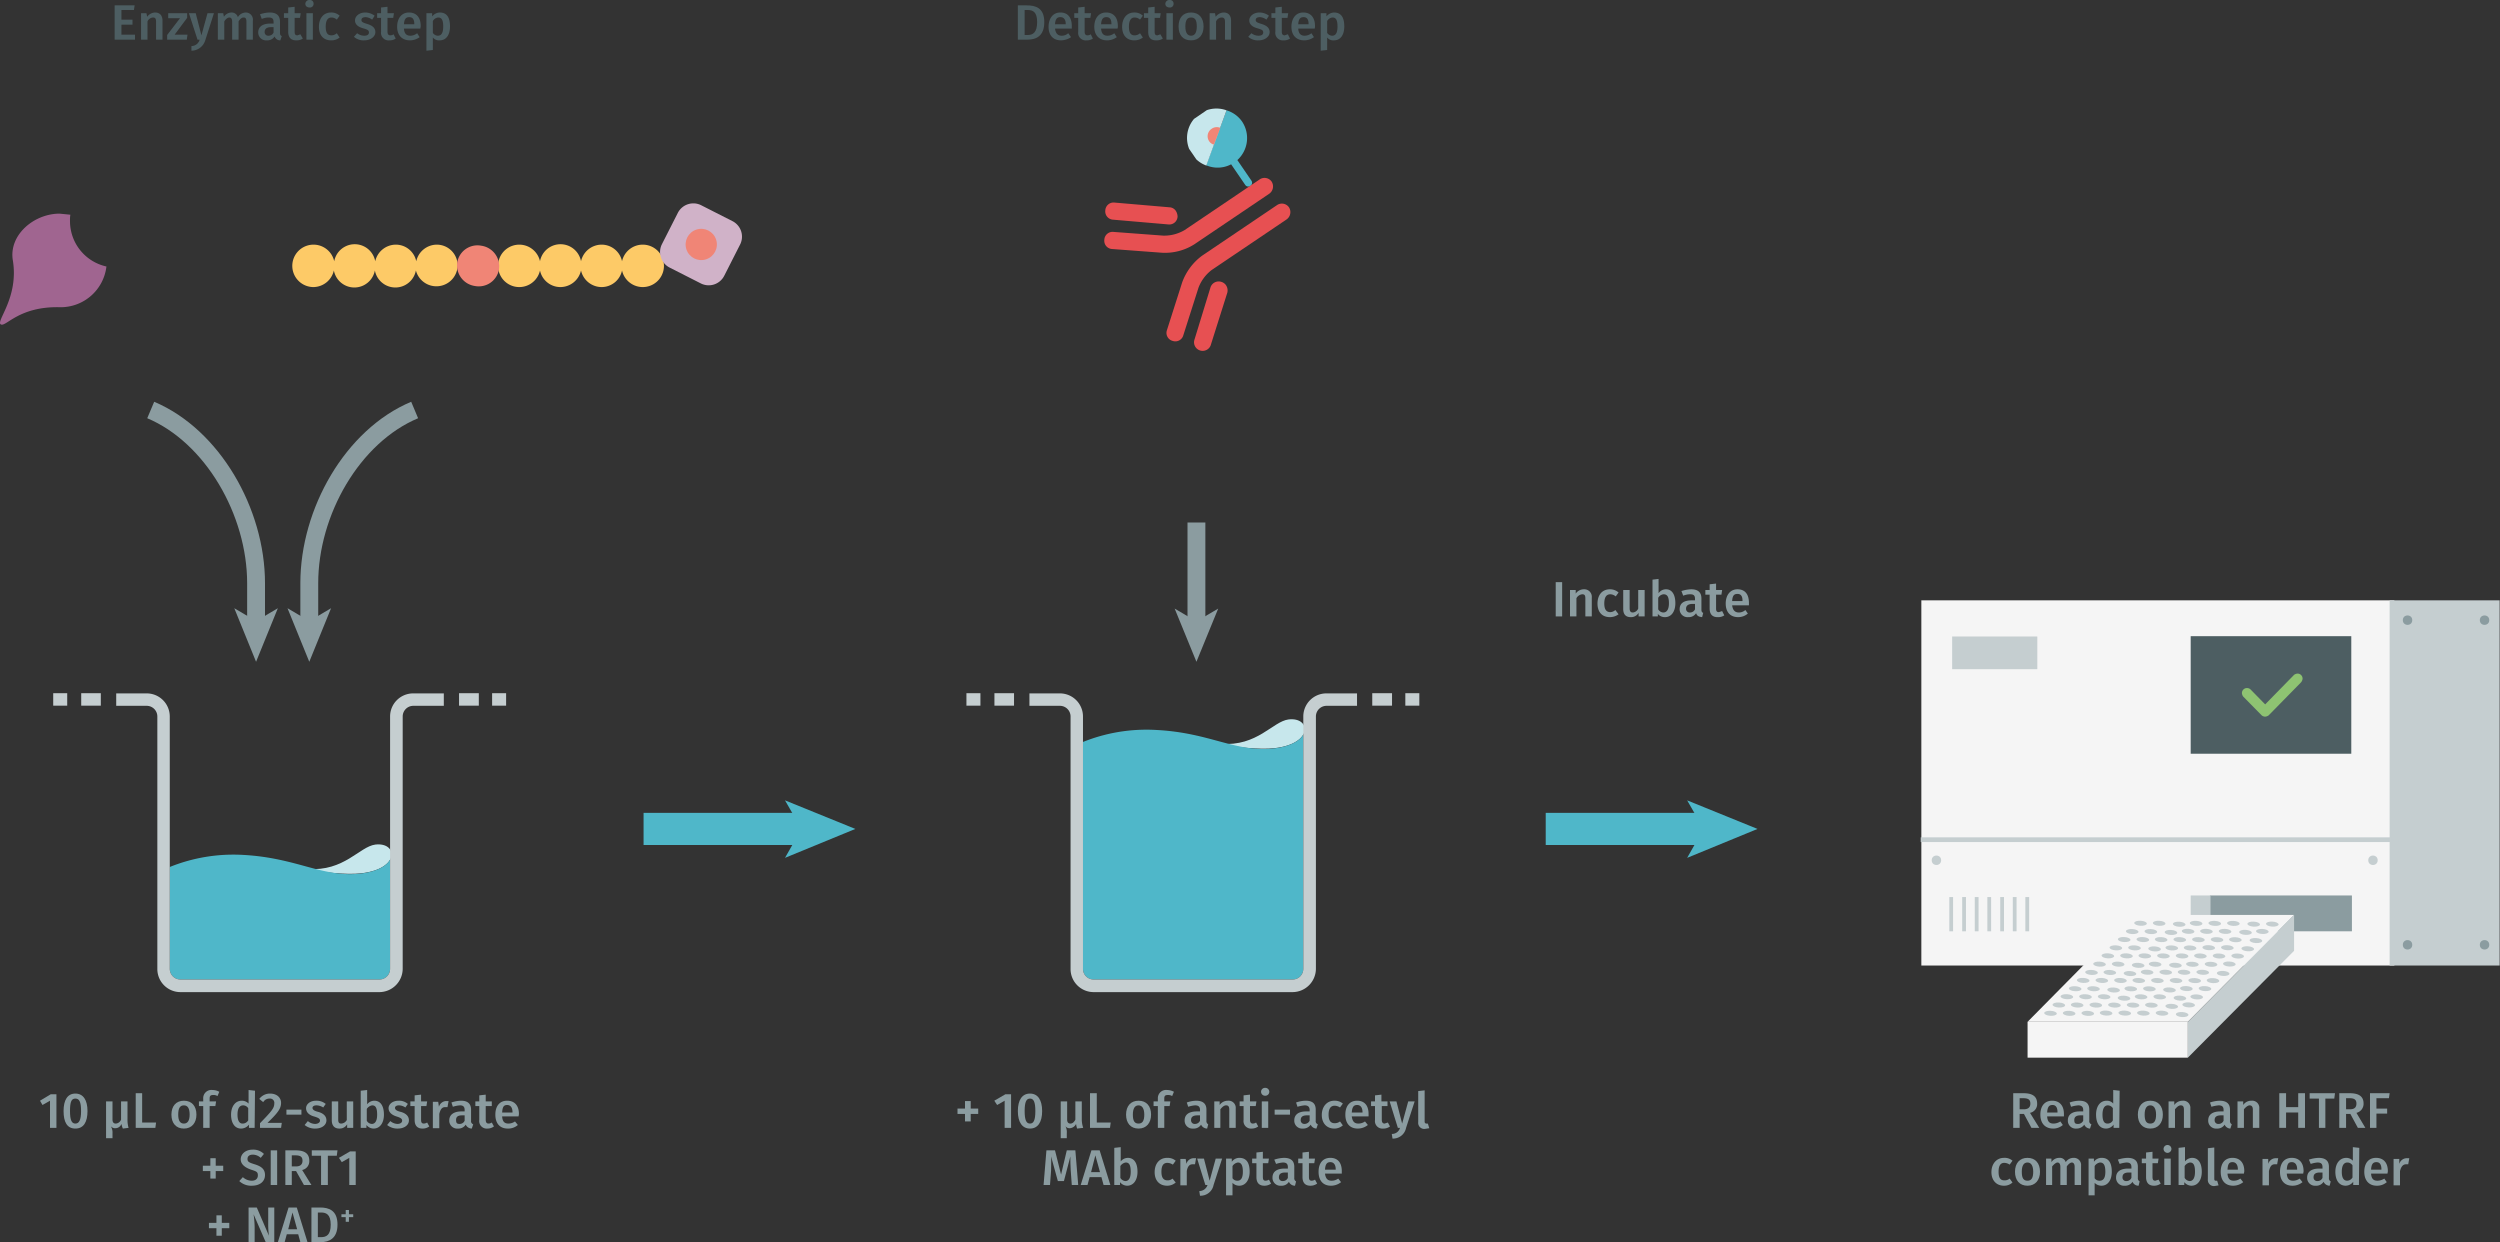 <svg xmlns="http://www.w3.org/2000/svg" xmlns:xlink="http://www.w3.org/1999/xlink" viewBox="0 0 700 347.8"><rect x="0" y="0" width="700" height="347.8" fill="#333333" stroke="none"/><defs><symbol id="fluorophore-donor-cryptate2" data-name="fluorophore-donor-cryptate2" viewBox="0 0 17.3 25.5"><path d="M1.9,3.3,7.7,7.4l2,1.4,6.2,4.4a8.5,8.5,0,0,1-6.2,3.9v7.3a1.1,1.1,0,0,1-2.2,0V17.1A8.7,8.7,0,0,1,0,8.6,8.5,8.5,0,0,1,1.9,3.3Z" fill="#4fb7c9"/><path d="M1.9,3.3a8.6,8.6,0,0,1,14,10Z" fill="#c7e7ec"/><path d="M6.3,6.5A2.6,2.6,0,0,1,8.6,5.3a2.6,2.6,0,0,1,2.6,2.6,2.3,2.3,0,0,1-.6,1.6" fill="#f08576"/></symbol><symbol id="antibody-red" data-name="antibody-red" viewBox="0 0 51.1 50.3"><path d="M21.1,50.3a2.5,2.5,0,0,1-2.5-2.5V21.5a11.7,11.7,0,0,0-2.1-6L7.5,4.1A2.4,2.4,0,0,1,7.9.6a2.4,2.4,0,0,1,3.5.4l9,11.4a15.9,15.9,0,0,1,3.2,9.1V47.7A2.6,2.6,0,0,1,21.1,50.3Z" fill="#e75052"/><path d="M12.6,22.5a2.3,2.3,0,0,1-1.9-.9L.6,9.1A2.4,2.4,0,0,1,1,5.6,2.4,2.4,0,0,1,4.5,6L14.6,18.5a2.4,2.4,0,0,1-.4,3.5A3.3,3.3,0,0,1,12.6,22.5Z" fill="#e75052"/><path d="M30.1,50.3a2.5,2.5,0,0,1-2.5-2.5V21.5a16.7,16.7,0,0,1,3.2-9.1L39.8,1A2.4,2.4,0,0,1,43.3.6a2.4,2.4,0,0,1,.4,3.5l-9,11.4a11.7,11.7,0,0,0-2.1,6V47.7A2.6,2.6,0,0,1,30.1,50.3Z" fill="#e75052"/><path d="M38.6,22.5a2.5,2.5,0,0,1-1.6-.6,2.5,2.5,0,0,1-.4-3.5L46.7,5.9A2.5,2.5,0,0,1,50.6,9l-10,12.6A2.7,2.7,0,0,1,38.6,22.5Z" fill="#e75052"/></symbol><symbol id="well-b-4--4" data-name="well-b-4--4" viewBox="0 0 258.8 170.8"><path d="M184,15c-9,1.2-17.8,15.5-38.6,13.9,7.7,1.9,22,3.5,30.7,2.5C198.5,28.8,196.8,13.4,184,15Z" fill="#c7e7ec"/><path d="M66.6,157.5a6.1,6.1,0,0,0,6.1,6.1H186.4a6.1,6.1,0,0,0,6.1-6.1V23.6c-1.9,3.4-7,6.7-16.4,7.9-22.3,2.6-36.4-8.9-67.6-10.5a97.1,97.1,0,0,0-42,6.9V157.5Z" fill="#4fb7c9"/><path d="M186.4,170.8H72.7a13.2,13.2,0,0,1-13.2-13.2V13.3a6.1,6.1,0,0,0-6.1-6.1H36V.1H53.4A13.2,13.2,0,0,1,66.6,13.3V157.5a6.1,6.1,0,0,0,6.1,6.1H186.4a6.1,6.1,0,0,0,6.1-6.1V13.3A13.2,13.2,0,0,1,205.7.1h17.5V7.2H205.8a6.1,6.1,0,0,0-6.1,6.1V157.5A13.4,13.4,0,0,1,186.4,170.8Z" fill="#c5ced0"/><rect x="231.9" width="11.3" height="7.1" fill="#c5ced0"/><rect x="250.8" width="8" height="7.1" fill="#c5ced0"/><rect x="16" width="11.2" height="7.1" fill="#c5ced0"/><rect width="8" height="7.1" fill="#c5ced0"/></symbol><symbol id="HTRF-reader-white-background" data-name="HTRF-reader-white-background" viewBox="0 0 184.2 145.5"><rect x="0.2" width="150.5" height="116.2" fill="#f5f5f5"/><rect x="92" y="93.9" width="45.2" height="11.4" fill="#8b9ca0"/><rect x="85.9" y="93.9" width="6.3" height="11.4" fill="#c5ced0"/><rect x="149.2" width="35" height="116.2" fill="#c5ced0"/><rect y="75.4" width="150" height="1.5" fill="#c5ced0"/><rect x="85.9" y="11.4" width="51.1" height="37.4" fill="#4d5e62"/><rect x="10" y="11.5" width="27.1" height="10.4" fill="#c5ced0"/><rect x="9.1" y="94.4" width="1.2" height="10.9" fill="#c5ced0"/><rect x="13.2" y="94.4" width="1.2" height="10.9" fill="#c5ced0"/><rect x="17.2" y="94.4" width="1.2" height="10.9" fill="#c5ced0"/><rect x="21.2" y="94.4" width="1.2" height="10.9" fill="#c5ced0"/><rect x="25.3" y="94.4" width="1.2" height="10.9" fill="#c5ced0"/><rect x="29.3" y="94.4" width="1.2" height="10.9" fill="#c5ced0"/><rect x="33.3" y="94.4" width="1.2" height="10.9" fill="#c5ced0"/><circle cx="154.9" cy="6.3" r="1.5" fill="#8b9ca0"/><circle cx="179.4" cy="6.3" r="1.5" fill="#8b9ca0"/><circle cx="154.9" cy="109.6" r="1.5" fill="#8b9ca0"/><circle cx="143.9" cy="82.7" r="1.5" fill="#c5ced0"/><circle cx="5" cy="82.7" r="1.5" fill="#c5ced0"/><circle cx="179.4" cy="109.6" r="1.5" fill="#8b9ca0"/><polygon points="85 134.1 118.8 100.1 67.6 100.1 34 134.1 85 134.1" fill="#f5f5f5"/><rect x="34" y="134.1" width="51" height="11.4" fill="#f5f5f5"/><polygon points="85 145.5 118.8 111.5 118.8 100.1 85 134.1 85 145.5" fill="#c5ced0"/><ellipse cx="41.3" cy="131.3" rx="0.8" ry="2" transform="translate(-92.1 165.3) rotate(-86.8)" fill="#c5ced0"/><ellipse cx="47.2" cy="131.3" rx="0.8" ry="2" transform="translate(-86.5 171.2) rotate(-86.8)" fill="#c5ced0"/><ellipse cx="53.1" cy="131.3" rx="0.8" ry="2" transform="translate(-80.9 177.1) rotate(-86.8)" fill="#c5ced0"/><ellipse cx="59" cy="131.3" rx="0.8" ry="2" transform="translate(-75.4 182.9) rotate(-86.8)" fill="#c5ced0"/><ellipse cx="64.9" cy="131.3" rx="0.8" ry="2" transform="translate(-69.8 188.8) rotate(-86.8)" fill="#c5ced0"/><ellipse cx="70.8" cy="131.3" rx="0.8" ry="2" transform="translate(-64.2 194.7) rotate(-86.8)" fill="#c5ced0"/><ellipse cx="76.7" cy="131.3" rx="0.8" ry="2" transform="translate(-58.6 200.6) rotate(-86.8)" fill="#c5ced0"/><ellipse cx="82.6" cy="131.3" rx="0.8" ry="2" transform="matrix(0.06, -1, 1, 0.06, -53.07, 206.51)" fill="#c5ced0"/><ellipse cx="43.9" cy="128.7" rx="0.8" ry="2" transform="translate(-87 165.4) rotate(-86.8)" fill="#c5ced0"/><ellipse cx="49.8" cy="128.7" rx="0.8" ry="2" transform="translate(-81.5 171.3) rotate(-86.8)" fill="#c5ced0"/><ellipse cx="55.7" cy="128.7" rx="0.8" ry="2" transform="translate(-75.9 177.2) rotate(-86.8)" fill="#c5ced0"/><ellipse cx="61.6" cy="128.7" rx="0.8" ry="2" transform="translate(-70.3 183.1) rotate(-86.8)" fill="#c5ced0"/><ellipse cx="67.5" cy="128.7" rx="0.8" ry="2" transform="translate(-64.7 189) rotate(-86.8)" fill="#c5ced0"/><ellipse cx="73.4" cy="128.7" rx="0.8" ry="2" transform="translate(-59.2 194.9) rotate(-86.8)" fill="#c5ced0"/><ellipse cx="79.3" cy="128.7" rx="0.8" ry="2" transform="matrix(0.06, -1, 1, 0.06, -53.59, 200.76)" fill="#c5ced0"/><ellipse cx="85.2" cy="128.7" rx="0.8" ry="2" transform="translate(-48 206.6) rotate(-86.8)" fill="#c5ced0"/><ellipse cx="46.5" cy="126.1" rx="0.8" ry="2" transform="translate(-82 165.5) rotate(-86.8)" fill="#c5ced0"/><ellipse cx="52.4" cy="126.1" rx="0.8" ry="2" transform="translate(-76.4 171.4) rotate(-86.8)" fill="#c5ced0"/><ellipse cx="58.3" cy="126.1" rx="0.8" ry="2" transform="translate(-70.8 177.3) rotate(-86.8)" fill="#c5ced0"/><ellipse cx="64.2" cy="126.1" rx="0.8" ry="2" transform="matrix(0.06, -1, 1, 0.06, -65.26, 183.22)" fill="#c5ced0"/><ellipse cx="70.1" cy="126.1" rx="0.8" ry="2" transform="translate(-59.7 189.1) rotate(-86.8)" fill="#c5ced0"/><ellipse cx="76" cy="126.1" rx="0.8" ry="2" transform="translate(-54.1 195) rotate(-86.8)" fill="#c5ced0"/><ellipse cx="81.9" cy="126.1" rx="0.8" ry="2" transform="matrix(0.06, -1, 1, 0.06, -48.54, 200.9)" fill="#c5ced0"/><ellipse cx="87.8" cy="126.1" rx="0.8" ry="2" transform="translate(-43 206.8) rotate(-86.8)" fill="#c5ced0"/><ellipse cx="49.1" cy="123.5" rx="0.8" ry="2" transform="translate(-76.9 165.7) rotate(-86.8)" fill="#c5ced0"/><ellipse cx="55" cy="123.5" rx="0.8" ry="2" transform="translate(-71.4 171.6) rotate(-86.8)" fill="#c5ced0"/><ellipse cx="60.9" cy="123.5" rx="0.8" ry="2" transform="matrix(0.06, -1, 1, 0.06, -65.78, 177.47)" fill="#c5ced0"/><ellipse cx="66.8" cy="123.5" rx="0.8" ry="2" transform="translate(-60.2 183.4) rotate(-86.8)" fill="#c5ced0"/><ellipse cx="72.7" cy="123.5" rx="0.8" ry="2" transform="translate(-54.6 189.3) rotate(-86.8)" fill="#c5ced0"/><ellipse cx="78.6" cy="123.5" rx="0.8" ry="2" transform="matrix(0.06, -1, 1, 0.06, -49.06, 195.15)" fill="#c5ced0"/><ellipse cx="84.5" cy="123.5" rx="0.8" ry="2" transform="translate(-43.5 201) rotate(-86.8)" fill="#c5ced0"/><ellipse cx="90.4" cy="123.5" rx="0.8" ry="2" transform="translate(-37.9 206.9) rotate(-86.8)" fill="#c5ced0"/><ellipse cx="51.7" cy="120.9" rx="0.8" ry="2" transform="translate(-71.9 165.8) rotate(-86.8)" fill="#c5ced0"/><ellipse cx="57.6" cy="120.9" rx="0.8" ry="2" transform="translate(-66.3 171.7) rotate(-86.8)" fill="#c5ced0"/><ellipse cx="63.5" cy="120.9" rx="0.8" ry="2" transform="translate(-60.7 177.6) rotate(-86.8)" fill="#c5ced0"/><ellipse cx="69.4" cy="120.9" rx="0.8" ry="2" transform="translate(-55.2 183.5) rotate(-86.8)" fill="#c5ced0"/><ellipse cx="75.3" cy="120.9" rx="0.8" ry="2" transform="translate(-49.6 189.4) rotate(-86.8)" fill="#c5ced0"/><ellipse cx="81.2" cy="120.9" rx="0.8" ry="2" transform="translate(-44 195.3) rotate(-86.8)" fill="#c5ced0"/><ellipse cx="87.1" cy="120.9" rx="0.8" ry="2" transform="translate(-38.4 201.2) rotate(-86.8)" fill="#c5ced0"/><ellipse cx="93" cy="120.9" rx="0.8" ry="2" transform="translate(-32.9 207.1) rotate(-86.8)" fill="#c5ced0"/><ellipse cx="54.3" cy="118.3" rx="0.8" ry="2" transform="translate(-66.8 166) rotate(-86.8)" fill="#c5ced0"/><ellipse cx="60.2" cy="118.3" rx="0.8" ry="2" transform="translate(-61.3 171.9) rotate(-86.8)" fill="#c5ced0"/><ellipse cx="66.1" cy="118.3" rx="0.8" ry="2" transform="matrix(0.06, -1, 1, 0.06, -55.68, 177.75)" fill="#c5ced0"/><ellipse cx="72" cy="118.3" rx="0.8" ry="2" transform="translate(-50.1 183.6) rotate(-86.8)" fill="#c5ced0"/><ellipse cx="77.9" cy="118.3" rx="0.8" ry="2" transform="translate(-44.5 189.5) rotate(-86.8)" fill="#c5ced0"/><ellipse cx="83.8" cy="118.3" rx="0.8" ry="2" transform="translate(-39 195.4) rotate(-86.8)" fill="#c5ced0"/><ellipse cx="89.7" cy="118.3" rx="0.8" ry="2" transform="translate(-33.4 201.3) rotate(-86.8)" fill="#c5ced0"/><ellipse cx="95.6" cy="118.3" rx="0.8" ry="2" transform="matrix(0.06, -1, 1, 0.06, -27.81, 207.21)" fill="#c5ced0"/><ellipse cx="56.9" cy="115.7" rx="0.8" ry="2" transform="translate(-61.8 166.1) rotate(-86.8)" fill="#c5ced0"/><ellipse cx="62.8" cy="115.7" rx="0.8" ry="2" transform="translate(-56.2 172) rotate(-86.8)" fill="#c5ced0"/><ellipse cx="68.7" cy="115.7" rx="0.8" ry="2" transform="matrix(0.06, -1, 1, 0.06, -50.63, 177.89)" fill="#c5ced0"/><ellipse cx="74.6" cy="115.7" rx="0.8" ry="2" transform="translate(-45.1 183.8) rotate(-86.8)" fill="#c5ced0"/><ellipse cx="80.5" cy="115.7" rx="0.8" ry="2" transform="matrix(0.06, -1, 1, 0.06, -39.48, 189.67)" fill="#c5ced0"/><ellipse cx="86.4" cy="115.7" rx="0.8" ry="2" transform="translate(-33.9 195.6) rotate(-86.8)" fill="#c5ced0"/><ellipse cx="92.3" cy="115.7" rx="0.8" ry="2" transform="translate(-28.3 201.5) rotate(-86.8)" fill="#c5ced0"/><ellipse cx="98.2" cy="115.7" rx="0.8" ry="2" transform="translate(-22.8 207.3) rotate(-86.8)" fill="#c5ced0"/><ellipse cx="59.5" cy="113.1" rx="0.8" ry="2" transform="translate(-56.7 166.2) rotate(-86.8)" fill="#c5ced0"/><ellipse cx="65.4" cy="113.1" rx="0.8" ry="2" transform="translate(-51.1 172.1) rotate(-86.8)" fill="#c5ced0"/><ellipse cx="71.3" cy="113.1" rx="0.8" ry="2" transform="translate(-45.6 178) rotate(-86.8)" fill="#c5ced0"/><ellipse cx="77.2" cy="113.1" rx="0.8" ry="2" transform="translate(-40 183.9) rotate(-86.8)" fill="#c5ced0"/><ellipse cx="83.1" cy="113.1" rx="0.8" ry="2" transform="translate(-34.4 189.8) rotate(-86.8)" fill="#c5ced0"/><ellipse cx="89" cy="113.1" rx="0.8" ry="2" transform="translate(-28.9 195.7) rotate(-86.8)" fill="#c5ced0"/><ellipse cx="94.9" cy="113.1" rx="0.8" ry="2" transform="translate(-23.3 201.6) rotate(-86.8)" fill="#c5ced0"/><ellipse cx="100.8" cy="113.1" rx="0.8" ry="2" transform="translate(-17.7 207.5) rotate(-86.8)" fill="#c5ced0"/><ellipse cx="62.1" cy="110.5" rx="0.8" ry="2" transform="translate(-51.7 166.4) rotate(-86.8)" fill="#c5ced0"/><ellipse cx="68" cy="110.5" rx="0.8" ry="2" transform="translate(-46.1 172.3) rotate(-86.8)" fill="#c5ced0"/><ellipse cx="73.9" cy="110.5" rx="0.8" ry="2" transform="matrix(0.06, -1, 1, 0.06, -40.52, 178.17)" fill="#c5ced0"/><ellipse cx="79.8" cy="110.5" rx="0.8" ry="2" transform="translate(-34.9 184.1) rotate(-86.8)" fill="#c5ced0"/><ellipse cx="85.7" cy="110.5" rx="0.8" ry="2" transform="translate(-29.4 190) rotate(-86.8)" fill="#c5ced0"/><ellipse cx="91.6" cy="110.5" rx="0.8" ry="2" transform="translate(-23.8 195.8) rotate(-86.8)" fill="#c5ced0"/><ellipse cx="97.5" cy="110.5" rx="0.8" ry="2" transform="translate(-18.2 201.7) rotate(-86.8)" fill="#c5ced0"/><ellipse cx="103.4" cy="110.5" rx="0.8" ry="2" transform="matrix(0.06, -1, 1, 0.06, -12.65, 207.63)" fill="#c5ced0"/><ellipse cx="64.7" cy="107.9" rx="0.8" ry="2" transform="translate(-46.6 166.5) rotate(-86.8)" fill="#c5ced0"/><ellipse cx="70.6" cy="107.9" rx="0.8" ry="2" transform="translate(-41 172.4) rotate(-86.8)" fill="#c5ced0"/><ellipse cx="76.5" cy="107.9" rx="0.8" ry="2" transform="translate(-35.5 178.3) rotate(-86.8)" fill="#c5ced0"/><ellipse cx="82.4" cy="107.9" rx="0.8" ry="2" transform="translate(-29.9 184.2) rotate(-86.8)" fill="#c5ced0"/><ellipse cx="88.3" cy="107.9" rx="0.8" ry="2" transform="translate(-24.3 190.1) rotate(-86.8)" fill="#c5ced0"/><ellipse cx="94.2" cy="107.9" rx="0.8" ry="2" transform="translate(-18.7 196) rotate(-86.8)" fill="#c5ced0"/><ellipse cx="100.1" cy="107.9" rx="0.8" ry="2" transform="translate(-13.2 201.9) rotate(-86.8)" fill="#c5ced0"/><ellipse cx="106" cy="107.9" rx="0.8" ry="2" transform="matrix(0.06, -1, 1, 0.06, -7.6, 207.77)" fill="#c5ced0"/><ellipse cx="67.3" cy="105.3" rx="0.8" ry="2" transform="translate(-41.6 166.7) rotate(-86.8)" fill="#c5ced0"/><ellipse cx="73.2" cy="105.3" rx="0.8" ry="2" transform="translate(-36 172.6) rotate(-86.8)" fill="#c5ced0"/><ellipse cx="79.1" cy="105.3" rx="0.8" ry="2" transform="matrix(0.06, -1, 1, 0.06, -30.42, 178.45)" fill="#c5ced0"/><ellipse cx="85" cy="105.3" rx="0.8" ry="2" transform="translate(-24.8 184.3) rotate(-86.8)" fill="#c5ced0"/><ellipse cx="90.9" cy="105.3" rx="0.8" ry="2" transform="translate(-19.3 190.2) rotate(-86.8)" fill="#c5ced0"/><ellipse cx="96.8" cy="105.3" rx="0.8" ry="2" transform="translate(-13.7 196.1) rotate(-86.8)" fill="#c5ced0"/><ellipse cx="102.7" cy="105.3" rx="0.8" ry="2" transform="matrix(0.06, -1, 1, 0.06, -8.12, 202.02)" fill="#c5ced0"/><ellipse cx="108.6" cy="105.3" rx="0.8" ry="2" transform="translate(-2.5 207.9) rotate(-86.8)" fill="#c5ced0"/><ellipse cx="69.9" cy="102.7" rx="0.8" ry="2" transform="translate(-36.5 166.8) rotate(-86.8)" fill="#c5ced0"/><ellipse cx="75.8" cy="102.7" rx="0.8" ry="2" transform="translate(-30.9 172.7) rotate(-86.8)" fill="#c5ced0"/><ellipse cx="81.7" cy="102.7" rx="0.8" ry="2" transform="matrix(0.06, -1, 1, 0.06, -25.36, 178.59)" fill="#c5ced0"/><ellipse cx="87.6" cy="102.7" rx="0.8" ry="2" transform="translate(-19.8 184.5) rotate(-86.8)" fill="#c5ced0"/><ellipse cx="93.5" cy="102.7" rx="0.8" ry="2" transform="translate(-14.2 190.4) rotate(-86.8)" fill="#c5ced0"/><ellipse cx="99.4" cy="102.7" rx="0.8" ry="2" transform="translate(-8.6 196.3) rotate(-86.8)" fill="#c5ced0"/><ellipse cx="105.3" cy="102.7" rx="0.8" ry="2" transform="matrix(0.06, -1, 1, 0.06, -3.07, 202.16)" fill="#c5ced0"/><ellipse cx="111.2" cy="102.7" rx="0.8" ry="2" transform="matrix(0.06, -1, 1, 0.06, 2.5, 208.05)" fill="#c5ced0"/><path d="M119.9,23.3a2.1,2.1,0,0,0-1.1.4l-9.2,9.4-4.7-4.8a1.7,1.7,0,0,0-1.1-.4,1.6,1.6,0,0,0-1.6,1.6,2.1,2.1,0,0,0,.4,1.1l5.9,6a1.7,1.7,0,0,0,1.1.4,2.1,2.1,0,0,0,1.1-.4L121,26.1a2.2,2.2,0,0,0,.5-1.1A1.6,1.6,0,0,0,119.9,23.3Z" fill="#8ec372"/></symbol><symbol id="well-b-2--4" data-name="well-b-2--4" viewBox="0 0 258.8 170.8"><path d="M184,86.5c-9,1.2-17.8,15.5-38.6,13.9,7.7,1.9,22,3.5,30.7,2.5C198.5,100.3,196.8,84.9,184,86.5Z" fill="#c7e7ec"/><path d="M66.6,157.5a6.1,6.1,0,0,0,6.1,6.1H186.4a6.1,6.1,0,0,0,6.1-6.1V95.1c-1.9,3.4-7,6.7-16.4,7.9-22.2,2.6-36.4-8.9-67.5-10.6a97.1,97.1,0,0,0-42,6.9Z" fill="#4fb7c9"/><path d="M186.4,170.8H72.7a13.2,13.2,0,0,1-13.2-13.2V13.3a6.1,6.1,0,0,0-6.1-6.1H36V.1H53.4A13.2,13.2,0,0,1,66.6,13.3V157.5a6.1,6.1,0,0,0,6.1,6.1H186.4a6.1,6.1,0,0,0,6.1-6.1V13.3A13.2,13.2,0,0,1,205.7.1h17.5V7.2H205.8a6.1,6.1,0,0,0-6.1,6.1V157.5A13.4,13.4,0,0,1,186.4,170.8Z" fill="#c5ced0"/><rect x="231.9" width="11.3" height="7.1" fill="#c5ced0"/><rect x="250.8" width="8" height="7.1" fill="#c5ced0"/><rect x="16" width="11.2" height="7.1" fill="#c5ced0"/><rect width="8" height="7.1" fill="#c5ced0"/></symbol><symbol id="enzyme-purple" data-name="enzyme-purple" viewBox="0 0 29.8 31"><path d="M19.6,2A9.1,9.1,0,0,1,19.7.3l-3-.3C9.5,0,2.4,6,3.6,13.1,5.3,23.5-1.2,30.1.2,31s5-5.1,16.6-4.8a12.9,12.9,0,0,0,13-11.4A13,13,0,0,1,19.6,2Z" fill="#a06590"/></symbol><symbol id="peptide-yellow-red" data-name="peptide-yellow-red" viewBox="0 0 105.1 12"><path d="M99.1,0a6,6,0,0,0-5.8,4.7A5.9,5.9,0,0,0,87.5,0a6,6,0,0,0-5.8,4.7,5.9,5.9,0,0,0-11.6,0,6,6,0,1,0,0,2.6A5.9,5.9,0,0,0,75.9,12a6,6,0,0,0,5.8-4.7A6,6,0,0,0,87.5,12a5.9,5.9,0,0,0,5.8-4.7A6,6,0,1,0,99.1,0Z" fill="#fdca67"/><path d="M40.9,0a6,6,0,0,0-5.8,4.7A5.9,5.9,0,0,0,29.3,0a6,6,0,0,0-5.8,4.7,5.9,5.9,0,0,0-11.6,0A6,6,0,1,0,6,12a6,6,0,0,0,5.8-4.7,5.9,5.9,0,0,0,11.6,0A5.9,5.9,0,0,0,35,7.3,6,6,0,0,0,46.8,6,5.9,5.9,0,0,0,40.9,0Z" fill="#fdca67"/><path d="M46.7,5a5.9,5.9,0,0,0,5,6.7A5.8,5.8,0,0,0,58.5,7a5.9,5.9,0,0,0-5-6.7A5.8,5.8,0,0,0,46.7,5Z" fill="#f08576"/></symbol><symbol id="fluorophore-acceptor-d2" data-name="fluorophore-acceptor-d2" viewBox="0 0 23.8 23.8"><path d="M22.3,15.3l-7,7a4.9,4.9,0,0,1-6.9,0l-7-7a4.9,4.9,0,0,1,0-6.9l7-7a4.9,4.9,0,0,1,6.9,0l7,7A4.9,4.9,0,0,1,22.3,15.3Z" fill="#d0b2c8"/><circle cx="11.9" cy="11.9" r="4.4" fill="#f08576"/></symbol></defs><title>epigenetics-how-it-works-assay-protocol-sirt1-64SI1PEB-64SI1PEC</title><g style="isolation:isolate"><path d="M292.4,6.9c0,4-2.4,4.9-4.7,4.9H285V2.2h2.4C290,2.2,292.4,2.9,292.4,6.9Zm-5.5,3.6h.9c1.4,0,2.6-.7,2.6-3.6s-1.2-3.4-2.7-3.4h-.8Z" transform="translate(0 -0.7)" fill="#4d5e62"/><path d="M300.1,8.7h-4.7c.2,1.5.9,2,1.9,2a2.7,2.7,0,0,0,1.8-.7l.8,1.1a5.2,5.2,0,0,1-2.8.9c-2.3,0-3.5-1.5-3.5-3.8s1.2-4,3.3-4,3.2,1.4,3.2,3.8Zm-1.7-1.3c0-1.2-.5-1.9-1.5-1.9s-1.4.6-1.5,2h3Z" transform="translate(0 -0.7)" fill="#4d5e62"/><path d="M304.2,12a2.1,2.1,0,0,1-2.3-2.4V5.7h-1.1V4.4h1.1V2.8l1.8-.2V4.4h1.8l-.2,1.3h-1.6V9.6c0,.7.3,1,.8,1a1.6,1.6,0,0,0,.9-.3l.6,1.2A2.9,2.9,0,0,1,304.2,12Z" transform="translate(0 -0.7)" fill="#4d5e62"/><path d="M312.9,8.7h-4.6c.1,1.5.8,2,1.8,2A3,3,0,0,0,312,10l.7,1.1a4.6,4.6,0,0,1-2.7.9c-2.3,0-3.6-1.5-3.6-3.8s1.2-4,3.3-4S313,5.6,313,8A1.7,1.7,0,0,1,312.9,8.7Zm-1.7-1.3c0-1.2-.4-1.9-1.4-1.9s-1.4.6-1.5,2h2.9Z" transform="translate(0 -0.7)" fill="#4d5e62"/><path d="M320,5.1l-.8,1.1a2.2,2.2,0,0,0-1.5-.6c-1,0-1.6.8-1.6,2.6s.6,2.4,1.6,2.4a2.2,2.2,0,0,0,1.5-.6l.8,1.2a3.8,3.8,0,0,1-2.4.8c-2.1,0-3.4-1.4-3.4-3.8s1.3-4,3.4-4A3.4,3.4,0,0,1,320,5.1Z" transform="translate(0 -0.7)" fill="#4d5e62"/><path d="M323.7,12c-1.5,0-2.2-.8-2.2-2.4V5.7h-1.2V4.4h1.2V2.8l1.8-.2V4.4H325l-.2,1.3h-1.5V9.6c0,.7.2,1,.8,1l.8-.3.7,1.2A3.2,3.2,0,0,1,323.7,12Z" transform="translate(0 -0.7)" fill="#4d5e62"/><path d="M328.6,1.8a1,1,0,0,1-1.1,1c-.7,0-1.2-.4-1.2-1A1.1,1.1,0,0,1,327.5.7,1,1,0,0,1,328.6,1.8Zm-2,10V4.4h1.8v7.4Z" transform="translate(0 -0.7)" fill="#4d5e62"/><path d="M337,8.1c0,2.4-1.3,3.9-3.5,3.9S330,10.6,330,8.1s1.3-3.9,3.5-3.9S337,5.7,337,8.1Zm-5.1,0c0,1.8.6,2.6,1.6,2.6s1.6-.8,1.6-2.6-.5-2.5-1.6-2.5S331.9,6.4,331.9,8.1Z" transform="translate(0 -0.7)" fill="#4d5e62"/><path d="M344.7,6.5v5.3H343v-5c0-1-.4-1.2-1-1.2a1.8,1.8,0,0,0-1.5,1.1v5.1h-1.8V4.4h1.5l.2,1a2.9,2.9,0,0,1,2.2-1.2C344,4.2,344.7,5.1,344.7,6.5Z" transform="translate(0 -0.7)" fill="#4d5e62"/><path d="M355.3,5.1l-.7,1.1a3.4,3.4,0,0,0-1.8-.7c-.8,0-1.2.3-1.2.8s.3.7,1.6,1.1,2.3,1,2.3,2.3-1.4,2.3-3.1,2.3a4,4,0,0,1-2.9-1l.9-1a3.2,3.2,0,0,0,2,.7c.8,0,1.3-.3,1.3-.9s-.3-.8-1.7-1.2-2.2-1.1-2.2-2.2,1.1-2.2,2.9-2.2A4.5,4.5,0,0,1,355.3,5.1Z" transform="translate(0 -0.7)" fill="#4d5e62"/><path d="M359.4,12a2.1,2.1,0,0,1-2.3-2.4V5.7H356V4.4h1.1V2.8l1.8-.2V4.4h1.8l-.2,1.3h-1.6V9.6c0,.7.3,1,.8,1l.9-.3.6,1.2A2.9,2.9,0,0,1,359.4,12Z" transform="translate(0 -0.7)" fill="#4d5e62"/><path d="M368.1,8.7h-4.6c.1,1.5.8,2,1.8,2a3,3,0,0,0,1.9-.7l.7,1.1a4.6,4.6,0,0,1-2.7.9c-2.3,0-3.6-1.5-3.6-3.8s1.2-4,3.3-4,3.3,1.4,3.3,3.8A1.7,1.7,0,0,1,368.1,8.7Zm-1.7-1.3c0-1.2-.4-1.9-1.4-1.9s-1.4.6-1.5,2h2.9Z" transform="translate(0 -0.7)" fill="#4d5e62"/><path d="M376.4,8.1c0,2.3-1,3.9-2.9,3.9a2.2,2.2,0,0,1-1.9-.8v3.5l-1.8.2V4.4h1.6v.9a2.9,2.9,0,0,1,2.1-1.1C375.6,4.2,376.4,5.7,376.4,8.1Zm-1.9,0c0-1.9-.5-2.5-1.4-2.5a1.9,1.9,0,0,0-1.5,1V9.9a1.7,1.7,0,0,0,1.4.8C374,10.7,374.5,9.9,374.5,8.1Z" transform="translate(0 -0.7)" fill="#4d5e62"/></g><g style="isolation:isolate"><g style="isolation:isolate"><path d="M273.9,311.1v1.5h-2.1v2.1h-1.6v-2.1h-2.1v-1.5h2.1V309h1.6v2.1Z" transform="translate(0 -0.7)" fill="#8b9ca0"/><path d="M281.3,316.5v-7.6l-2.1,1.2-.8-1.2,3.1-1.8h1.6v9.4Z" transform="translate(0 -0.7)" fill="#8b9ca0"/><path d="M291.8,311.8c0,3.1-1.2,4.9-3.4,4.9s-3.4-1.8-3.4-4.9,1.2-4.9,3.4-4.9S291.8,308.7,291.8,311.8Zm-4.9,0c0,2.6.5,3.5,1.5,3.5s1.5-.9,1.5-3.5-.5-3.5-1.5-3.5S286.9,309.2,286.9,311.8Z" transform="translate(0 -0.7)" fill="#8b9ca0"/><path d="M301.3,315.4a2.1,2.1,0,0,1-1.7,1.2,1.4,1.4,0,0,1-1.3-.6,3.5,3.5,0,0,1,.4,2v1.4H297V309.1h1.8v5.1c0,.8.4,1.1.9,1.1s1-.3,1.4-1.1v-5.1h1.8V314a7.6,7.6,0,0,0,.4,2.5l-1.7.2A6.1,6.1,0,0,1,301.3,315.4Z" transform="translate(0 -0.7)" fill="#8b9ca0"/><path d="M311,315l-.2,1.5h-5.6v-9.7h1.9V315Z" transform="translate(0 -0.7)" fill="#8b9ca0"/><path d="M322.3,312.8c0,2.3-1.3,3.9-3.5,3.9s-3.5-1.5-3.5-3.9,1.3-3.9,3.5-3.9S322.3,310.4,322.3,312.8Zm-5.1,0c0,1.8.5,2.5,1.6,2.5s1.6-.8,1.6-2.5-.6-2.6-1.6-2.6S317.2,311,317.2,312.8Z" transform="translate(0 -0.7)" fill="#8b9ca0"/><path d="M326,308.3v.8h1.7l-.2,1.3H326v6.1h-1.8v-6.1H323v-1.3h1.2v-.8a2.3,2.3,0,0,1,2.6-2.4,4.1,4.1,0,0,1,1.9.5l-.5,1.2a2.1,2.1,0,0,0-1.2-.3C326.2,307.3,326,307.6,326,308.3Z" transform="translate(0 -0.7)" fill="#8b9ca0"/><path d="M338.3,315.5l-.3,1.2a1.9,1.9,0,0,1-1.7-1.1,2.4,2.4,0,0,1-2.2,1.1,2.2,2.2,0,0,1-2.4-2.3c0-1.6,1.2-2.5,3.4-2.5h.9v-.4c0-.9-.4-1.3-1.4-1.3a8.1,8.1,0,0,0-1.9.4l-.4-1.2a8.5,8.5,0,0,1,2.6-.5c2,0,2.9.9,2.9,2.5v3.1A1,1,0,0,0,338.3,315.5Zm-2.3-1V313h-.7c-1.2,0-1.8.4-1.8,1.3a1,1,0,0,0,1.1,1.1A1.5,1.5,0,0,0,336,314.5Z" transform="translate(0 -0.7)" fill="#8b9ca0"/><path d="M346,311.1v5.4h-1.8v-5.1c0-.9-.3-1.2-.9-1.2s-1.1.5-1.6,1.1v5.2H340v-7.4h1.5v1a2.8,2.8,0,0,1,2.3-1.2A2,2,0,0,1,346,311.1Z" transform="translate(0 -0.7)" fill="#8b9ca0"/><path d="M350.5,316.7a2.1,2.1,0,0,1-2.3-2.4v-3.9h-1.1v-1.3h1.1v-1.7l1.8-.2v1.9h1.8l-.2,1.3H350v3.8c0,.8.3,1.1.8,1.1a1.6,1.6,0,0,0,.9-.3l.6,1.1A3,3,0,0,1,350.5,316.7Z" transform="translate(0 -0.7)" fill="#8b9ca0"/><path d="M355.4,306.4a1.1,1.1,0,0,1-1.2,1.1,1.1,1.1,0,1,1,0-2.2A1.1,1.1,0,0,1,355.4,306.4Zm-2.1,10.1v-7.4h1.8v7.4Z" transform="translate(0 -0.7)" fill="#8b9ca0"/><path d="M361.2,311.4v1.4h-4.3v-1.4Z" transform="translate(0 -0.7)" fill="#8b9ca0"/><path d="M369,315.5l-.4,1.2a1.8,1.8,0,0,1-1.6-1.1,2.5,2.5,0,0,1-2.2,1.1,2.2,2.2,0,0,1-2.4-2.3c0-1.6,1.2-2.5,3.3-2.5h1v-.4c0-.9-.5-1.3-1.4-1.3a10,10,0,0,0-2,.4l-.4-1.2a8.6,8.6,0,0,1,2.7-.5c2,0,2.8.9,2.8,2.5v3.1A.9.9,0,0,0,369,315.5Zm-2.3-1V313h-.8c-1.1,0-1.7.4-1.7,1.3a1,1,0,0,0,1,1.1A1.6,1.6,0,0,0,366.7,314.5Z" transform="translate(0 -0.7)" fill="#8b9ca0"/><path d="M376,309.7l-.8,1.1a2.7,2.7,0,0,0-1.5-.5c-1,0-1.7.7-1.7,2.5s.7,2.4,1.7,2.4a2.3,2.3,0,0,0,1.5-.5l.8,1.1a3.6,3.6,0,0,1-2.4.9c-2.1,0-3.5-1.5-3.5-3.8s1.4-4,3.5-4A3.5,3.5,0,0,1,376,309.7Z" transform="translate(0 -0.7)" fill="#8b9ca0"/><path d="M383.2,313.3h-4.7c.2,1.6.9,2,1.9,2a3.2,3.2,0,0,0,1.8-.6l.8,1a4.5,4.5,0,0,1-2.8,1c-2.3,0-3.5-1.5-3.5-3.9s1.2-3.9,3.3-3.9,3.2,1.4,3.2,3.7Zm-1.7-1.2c0-1.2-.5-2-1.5-2s-1.4.6-1.5,2.1h3Z" transform="translate(0 -0.7)" fill="#8b9ca0"/><path d="M387.3,316.7a2.1,2.1,0,0,1-2.3-2.4v-3.9h-1.1v-1.3H385v-1.7l1.8-.2v1.9h1.7v1.3h-1.6v3.8c0,.8.3,1.1.8,1.1l.9-.3.6,1.1A3,3,0,0,1,387.3,316.7Z" transform="translate(0 -0.7)" fill="#8b9ca0"/><path d="M389.9,319.5l-.2-1.3a2.3,2.3,0,0,0,2.3-1.7h-.6l-2.3-7.4H391l1.6,6.2,1.7-6.2h1.8l-2.4,7.4A3.7,3.7,0,0,1,389.9,319.5Z" transform="translate(0 -0.7)" fill="#8b9ca0"/><path d="M399.4,315.3h.4l.4,1.3-1.3.2a1.7,1.7,0,0,1-1.8-1.9v-8.7l1.8-.2v8.8C398.9,315.1,399.1,315.3,399.4,315.3Z" transform="translate(0 -0.7)" fill="#8b9ca0"/></g><g style="isolation:isolate"><path d="M300.1,332.5l-.3-4.1c-.1-1.4-.1-2.9-.1-3.9l-1.8,6.9h-1.7l-1.9-6.9c.1,1.3,0,2.6,0,4l-.3,4h-1.8l.8-9.7h2.4l1.7,6.8,1.6-6.8h2.4l.8,9.7Z" transform="translate(0 -0.7)" fill="#8b9ca0"/><path d="M305.1,330.3l-.6,2.2h-1.9l3-9.7h2.3l3,9.7H309l-.6-2.2Zm1.6-6.1-1.2,4.7H308Z" transform="translate(0 -0.7)" fill="#8b9ca0"/><path d="M318.5,328.8c0,2.3-1.1,3.9-2.9,3.9a2.6,2.6,0,0,1-2-1v.8h-1.6V322.1l1.8-.2v4a2.6,2.6,0,0,1,2-1C317.5,324.9,318.5,326.3,318.5,328.8Zm-1.9,0c0-2-.5-2.6-1.4-2.6a2.2,2.2,0,0,0-1.5,1v3.3a1.8,1.8,0,0,0,1.4.9C316,331.4,316.6,330.6,316.6,328.8Z" transform="translate(0 -0.7)" fill="#8b9ca0"/><path d="M329.2,325.7l-.8,1.1a3,3,0,0,0-1.5-.5c-1.1,0-1.7.7-1.7,2.5s.7,2.4,1.7,2.4a2,2,0,0,0,1.4-.5l.9,1.1a3.6,3.6,0,0,1-2.4.9c-2.2,0-3.5-1.5-3.5-3.8s1.3-4,3.5-4A3.5,3.5,0,0,1,329.2,325.7Z" transform="translate(0 -0.7)" fill="#8b9ca0"/><path d="M334.9,325l-.3,1.7h-.7c-.9,0-1.4.7-1.6,1.9v4h-1.8v-7.4H332l.2,1.4a2.1,2.1,0,0,1,1.9-1.6Z" transform="translate(0 -0.7)" fill="#8b9ca0"/><path d="M336,335.5l-.2-1.3a2.4,2.4,0,0,0,2.3-1.7h-.6l-2.3-7.4h1.9l1.6,6.2,1.7-6.2h1.8l-2.4,7.4A3.7,3.7,0,0,1,336,335.5Z" transform="translate(0 -0.7)" fill="#8b9ca0"/><path d="M349.9,328.8c0,2.2-1.1,3.9-2.9,3.9a2.6,2.6,0,0,1-1.9-.8v3.5h-1.8V325.1h1.6v.9a2.6,2.6,0,0,1,2.1-1.1C349.1,324.9,349.9,326.4,349.9,328.8Zm-1.9,0c0-1.9-.5-2.6-1.4-2.6a2.2,2.2,0,0,0-1.5,1v3.4a1.6,1.6,0,0,0,1.4.7C347.4,331.3,348,330.6,348,328.8Z" transform="translate(0 -0.7)" fill="#8b9ca0"/><path d="M354,332.7c-1.4,0-2.2-.8-2.2-2.4v-3.9h-1.2v-1.3h1.2v-1.7l1.8-.2v1.9h1.7l-.2,1.3h-1.5v3.8c0,.8.2,1.1.8,1.1a1.9,1.9,0,0,0,.9-.3l.6,1.1A3.1,3.1,0,0,1,354,332.7Z" transform="translate(0 -0.7)" fill="#8b9ca0"/><path d="M362.9,331.5l-.3,1.2a1.8,1.8,0,0,1-1.7-1.1,2.4,2.4,0,0,1-2.2,1.1,2.2,2.2,0,0,1-2.4-2.3c0-1.6,1.2-2.5,3.4-2.5h.9v-.4c0-.9-.4-1.3-1.4-1.3a8.1,8.1,0,0,0-1.9.4l-.5-1.2a9.7,9.7,0,0,1,2.7-.5c2,0,2.9.9,2.9,2.5v3.1A1,1,0,0,0,362.9,331.5Zm-2.3-1V329h-.7c-1.2,0-1.8.4-1.8,1.3a1,1,0,0,0,1.1,1.1A1.5,1.5,0,0,0,360.6,330.5Z" transform="translate(0 -0.7)" fill="#8b9ca0"/><path d="M366.9,332.7c-1.4,0-2.2-.8-2.2-2.4v-3.9h-1.2v-1.3h1.2v-1.7l1.8-.2v1.9h1.7l-.2,1.3h-1.5v3.8c0,.8.2,1.1.8,1.1a1.9,1.9,0,0,0,.9-.3l.6,1.1A3.1,3.1,0,0,1,366.9,332.7Z" transform="translate(0 -0.7)" fill="#8b9ca0"/><path d="M375.7,329.3H371c.2,1.6.9,2,1.9,2a3.2,3.2,0,0,0,1.8-.6l.8,1a4.5,4.5,0,0,1-2.8,1c-2.3,0-3.5-1.5-3.5-3.9s1.2-3.9,3.3-3.9,3.2,1.4,3.2,3.7Zm-1.7-1.2c0-1.2-.5-2-1.5-2s-1.4.6-1.5,2.1h3Z" transform="translate(0 -0.7)" fill="#8b9ca0"/></g></g><use width="17.3" height="25.5" transform="matrix(-0.79, 0.54, 0.54, 0.79, 343.15, 27.26)" xlink:href="#fluorophore-donor-cryptate2"/><use width="51.1" height="50.27" transform="matrix(0.54, 0.8, 0.8, -0.54, 304.46, 61.14)" xlink:href="#antibody-red"/><g style="isolation:isolate"><path d="M435.6,173.3v-9.6h1.8v9.6Z" transform="translate(0 -0.7)" fill="#8b9ca0"/><path d="M445.7,168v5.3h-1.8v-5.1c0-.9-.3-1.1-.9-1.1a2.1,2.1,0,0,0-1.6,1.1v5.1h-1.8v-7.4h1.6v1a2.8,2.8,0,0,1,2.3-1.2A2.1,2.1,0,0,1,445.7,168Z" transform="translate(0 -0.7)" fill="#8b9ca0"/><path d="M453.2,166.6l-.8,1.1a2.4,2.4,0,0,0-1.5-.6c-1.1,0-1.7.8-1.7,2.6s.7,2.4,1.7,2.4a2.2,2.2,0,0,0,1.4-.6l.9,1.2a4.1,4.1,0,0,1-2.4.8c-2.2,0-3.5-1.4-3.5-3.8s1.3-4,3.5-4A3.6,3.6,0,0,1,453.2,166.6Z" transform="translate(0 -0.7)" fill="#8b9ca0"/><path d="M458.8,173.3v-1a2.4,2.4,0,0,1-2.2,1.2c-1.4,0-2.1-.8-2.1-2.3v-5.3h1.8V171c0,.9.3,1.2.9,1.2a1.8,1.8,0,0,0,1.5-1.1v-5.2h1.8v7.4Z" transform="translate(0 -0.7)" fill="#8b9ca0"/><path d="M469.1,169.6c0,2.3-1.1,3.9-2.9,3.9a2.5,2.5,0,0,1-2-.9v.7h-1.5V163l1.7-.2v4a2.5,2.5,0,0,1,2.1-1.1C468.1,165.7,469.1,167.1,469.1,169.6Zm-1.8,0c0-2-.6-2.5-1.5-2.5a1.9,1.9,0,0,0-1.5,1v3.2a1.7,1.7,0,0,0,1.4.9C466.6,172.2,467.3,171.5,467.3,169.6Z" transform="translate(0 -0.7)" fill="#8b9ca0"/><path d="M476.9,172.3l-.3,1.2c-.9-.1-1.4-.3-1.7-1.1a2.4,2.4,0,0,1-2.2,1.1,2.2,2.2,0,0,1-2.4-2.2c0-1.7,1.2-2.5,3.4-2.5h.9v-.4c0-1-.4-1.3-1.4-1.3a5,5,0,0,0-1.9.4l-.5-1.3a9.7,9.7,0,0,1,2.7-.5c2,0,2.9.9,2.9,2.6v3.1C476.4,172,476.6,172.2,476.9,172.3Zm-2.3-1v-1.5h-.7c-1.2,0-1.8.5-1.8,1.3a1,1,0,0,0,1.1,1.1A1.5,1.5,0,0,0,474.6,171.3Z" transform="translate(0 -0.7)" fill="#8b9ca0"/><path d="M480.9,173.5c-1.4,0-2.2-.8-2.2-2.4v-3.9h-1.2v-1.3h1.2v-1.6l1.8-.2v1.8h1.7l-.2,1.3h-1.5v3.9c0,.7.2,1,.8,1l.9-.3.6,1.2A3,3,0,0,1,480.9,173.5Z" transform="translate(0 -0.7)" fill="#8b9ca0"/><path d="M489.7,170.2H485c.2,1.5.9,2,1.9,2a2.7,2.7,0,0,0,1.8-.7l.7,1a4.1,4.1,0,0,1-2.7,1c-2.3,0-3.5-1.5-3.5-3.8s1.2-4,3.3-4,3.2,1.4,3.2,3.8Zm-1.8-1.3c0-1.2-.4-1.9-1.4-1.9s-1.4.5-1.5,2h2.9Z" transform="translate(0 -0.7)" fill="#8b9ca0"/></g><use width="258.8" height="170.8" transform="translate(270.6 194.1) scale(0.49)" xlink:href="#well-b-4--4"/><g style="isolation:isolate"><g style="isolation:isolate"><path d="M565.5,312.6v3.9h-1.8v-9.7h2.9c2.5,0,3.8.9,3.8,2.9a2.5,2.5,0,0,1-2,2.6l2.6,4.2h-2.2l-2.1-3.9Zm1.2-1.3c1.1,0,1.8-.5,1.8-1.6s-.6-1.5-2-1.5h-1v3.1Z" transform="translate(0 -0.7)" fill="#8b9ca0"/><path d="M577.9,313.3h-4.7c.1,1.6.8,2,1.8,2a3.5,3.5,0,0,0,1.9-.6l.7,1a4.1,4.1,0,0,1-2.7,1c-2.3,0-3.6-1.5-3.6-3.9s1.2-3.9,3.3-3.9,3.3,1.4,3.3,3.7Zm-1.8-1.2c0-1.2-.4-2-1.4-2s-1.4.6-1.5,2.1h2.9Z" transform="translate(0 -0.7)" fill="#8b9ca0"/><path d="M585.6,315.5l-.4,1.2a1.8,1.8,0,0,1-1.6-1.1,2.6,2.6,0,0,1-2.2,1.1,2.2,2.2,0,0,1-2.4-2.3c0-1.6,1.2-2.5,3.3-2.5h1v-.4c0-.9-.5-1.3-1.4-1.3a8.8,8.8,0,0,0-2,.4l-.4-1.2a8.6,8.6,0,0,1,2.7-.5c2,0,2.8.9,2.8,2.5v3.1A.9.9,0,0,0,585.6,315.5Zm-2.3-1V313h-.8c-1.1,0-1.7.4-1.7,1.3s.3,1.1,1,1.1A1.6,1.6,0,0,0,583.3,314.5Z" transform="translate(0 -0.7)" fill="#8b9ca0"/><path d="M593.4,316.5h-1.6v-.9a2.6,2.6,0,0,1-2.1,1.1c-1.9,0-2.8-1.6-2.8-3.9s1.1-3.9,3-3.9a2.3,2.3,0,0,1,1.8.8v-3.8l1.8.2Zm-1.8-2.1V311a1.7,1.7,0,0,0-1.4-.8c-.9,0-1.5.8-1.5,2.6s.5,2.5,1.4,2.5A1.6,1.6,0,0,0,591.6,314.4Z" transform="translate(0 -0.7)" fill="#8b9ca0"/><path d="M605.6,312.8c0,2.3-1.3,3.9-3.5,3.9s-3.5-1.5-3.5-3.9,1.3-3.9,3.5-3.9S605.6,310.4,605.6,312.8Zm-5.1,0c0,1.8.5,2.5,1.6,2.5s1.6-.8,1.6-2.5-.6-2.6-1.6-2.6S600.5,311,600.5,312.8Z" transform="translate(0 -0.7)" fill="#8b9ca0"/><path d="M613.3,311.1v5.4h-1.8v-5.1c0-.9-.3-1.2-.9-1.2s-1.1.5-1.6,1.1v5.2h-1.8v-7.4h1.6v1a2.8,2.8,0,0,1,2.3-1.2A2,2,0,0,1,613.3,311.1Z" transform="translate(0 -0.7)" fill="#8b9ca0"/><path d="M624.9,315.5l-.4,1.2a1.8,1.8,0,0,1-1.6-1.1,2.4,2.4,0,0,1-2.2,1.1,2.2,2.2,0,0,1-2.4-2.3c0-1.6,1.2-2.5,3.4-2.5h.9v-.4c0-.9-.4-1.3-1.4-1.3a10,10,0,0,0-2,.4l-.4-1.2a9.1,9.1,0,0,1,2.7-.5c2,0,2.9.9,2.9,2.5v3.1A1,1,0,0,0,624.9,315.5Zm-2.3-1V313h-.7c-1.2,0-1.8.4-1.8,1.3a1,1,0,0,0,1.1,1.1A1.5,1.5,0,0,0,622.6,314.5Z" transform="translate(0 -0.7)" fill="#8b9ca0"/><path d="M632.6,311.1v5.4h-1.8v-5.1c0-.9-.4-1.2-.9-1.2s-1.1.5-1.6,1.1v5.2h-1.8v-7.4h1.6v1a2.7,2.7,0,0,1,2.3-1.2A2,2,0,0,1,632.6,311.1Z" transform="translate(0 -0.7)" fill="#8b9ca0"/><path d="M640.1,312.2v4.3h-1.9v-9.7h1.9v3.9h3.4v-3.9h1.9v9.7h-1.9v-4.3Z" transform="translate(0 -0.7)" fill="#8b9ca0"/><path d="M651.1,308.3v8.2h-1.8v-8.2h-2.6v-1.5h7.1l-.2,1.5Z" transform="translate(0 -0.7)" fill="#8b9ca0"/><path d="M656.9,312.6v3.9H655v-9.7h2.9c2.6,0,3.9.9,3.9,2.9a2.6,2.6,0,0,1-2,2.6l2.5,4.2h-2.1l-2.1-3.9Zm1.1-1.3c1.2,0,1.8-.5,1.8-1.6s-.6-1.5-1.9-1.5h-1v3.1Z" transform="translate(0 -0.7)" fill="#8b9ca0"/><path d="M665.4,308.2v2.9h3v1.4h-3v4h-1.8v-9.7h5.5l-.2,1.4Z" transform="translate(0 -0.7)" fill="#8b9ca0"/></g><g style="isolation:isolate"><path d="M563.5,325.7l-.8,1.1a2.7,2.7,0,0,0-1.5-.5c-1,0-1.6.7-1.6,2.5s.6,2.4,1.6,2.4a2.1,2.1,0,0,0,1.5-.5l.8,1.1a3.4,3.4,0,0,1-2.4.9c-2.1,0-3.5-1.5-3.5-3.8s1.4-4,3.5-4A3.3,3.3,0,0,1,563.5,325.7Z" transform="translate(0 -0.7)" fill="#8b9ca0"/><path d="M571.2,328.8c0,2.3-1.3,3.9-3.5,3.9s-3.5-1.5-3.5-3.9,1.3-3.9,3.5-3.9S571.2,326.4,571.2,328.8Zm-5.1,0c0,1.8.5,2.5,1.6,2.5s1.6-.8,1.6-2.5-.6-2.6-1.6-2.6S566.1,327,566.1,328.8Z" transform="translate(0 -0.7)" fill="#8b9ca0"/><path d="M582.7,327.1v5.4h-1.8v-5.1c0-.9-.4-1.2-.8-1.2s-1,.5-1.4,1.1v5.2h-1.8v-5.1c0-.9-.4-1.2-.8-1.2s-1,.5-1.5,1.1v5.2h-1.7v-7.4h1.5v1a2.6,2.6,0,0,1,2.2-1.2,1.7,1.7,0,0,1,1.8,1.2,2.6,2.6,0,0,1,2.2-1.2A2,2,0,0,1,582.7,327.1Z" transform="translate(0 -0.7)" fill="#8b9ca0"/><path d="M591.3,328.8c0,2.2-1,3.9-2.9,3.9a2.7,2.7,0,0,1-1.9-.8v3.5h-1.7V325.1h1.5v.9a2.6,2.6,0,0,1,2.2-1.1C590.5,324.9,591.3,326.4,591.3,328.8Zm-1.8,0c0-1.9-.5-2.6-1.5-2.6a2.2,2.2,0,0,0-1.5,1v3.4a1.6,1.6,0,0,0,1.4.7C588.9,331.3,589.5,330.6,589.5,328.8Z" transform="translate(0 -0.7)" fill="#8b9ca0"/><path d="M599.1,331.5l-.3,1.2a1.8,1.8,0,0,1-1.7-1.1,2.4,2.4,0,0,1-2.2,1.1,2.2,2.2,0,0,1-2.4-2.3c0-1.6,1.2-2.5,3.4-2.5h.9v-.4c0-.9-.4-1.3-1.4-1.3a8.1,8.1,0,0,0-1.9.4l-.5-1.2a9.7,9.7,0,0,1,2.7-.5c2,0,2.9.9,2.9,2.5v3.1A1,1,0,0,0,599.1,331.5Zm-2.3-1V329h-.7c-1.2,0-1.8.4-1.8,1.3a1,1,0,0,0,1.1,1.1A1.5,1.5,0,0,0,596.8,330.5Z" transform="translate(0 -0.7)" fill="#8b9ca0"/><path d="M603.1,332.7c-1.4,0-2.2-.8-2.2-2.4v-3.9h-1.2v-1.3h1.2v-1.7l1.8-.2v1.9h1.7l-.2,1.3h-1.5v3.8c0,.8.2,1.1.8,1.1l.9-.3.6,1.1A3.1,3.1,0,0,1,603.1,332.7Z" transform="translate(0 -0.7)" fill="#8b9ca0"/><path d="M608,322.4a1.1,1.1,0,0,1-1.1,1.1,1.1,1.1,0,1,1,0-2.2A1.1,1.1,0,0,1,608,322.4Zm-2,10.1v-7.4h1.8v7.4Z" transform="translate(0 -0.7)" fill="#8b9ca0"/><path d="M616.5,328.8c0,2.3-1.1,3.9-2.9,3.9a2.6,2.6,0,0,1-2-1v.8h-1.6V322.1l1.8-.2v4a2.6,2.6,0,0,1,2-1C615.5,324.9,616.5,326.3,616.5,328.8Zm-1.9,0c0-2-.5-2.6-1.4-2.6a2.2,2.2,0,0,0-1.5,1v3.3a1.8,1.8,0,0,0,1.4.9C614,331.4,614.6,330.6,614.6,328.8Z" transform="translate(0 -0.7)" fill="#8b9ca0"/><path d="M620.4,331.3h.4l.4,1.3-1.2.2a1.7,1.7,0,0,1-1.8-1.9v-8.7l1.8-.2v8.8C620,331.1,620.1,331.3,620.4,331.3Z" transform="translate(0 -0.7)" fill="#8b9ca0"/><path d="M628.3,329.3h-4.6c.1,1.6.8,2,1.8,2a3.2,3.2,0,0,0,1.8-.6l.8,1a4.5,4.5,0,0,1-2.8,1c-2.3,0-3.5-1.5-3.5-3.9s1.2-3.9,3.3-3.9,3.3,1.4,3.3,3.7C628.4,328.9,628.3,329.1,628.3,329.3Zm-1.7-1.2c0-1.2-.5-2-1.5-2s-1.3.6-1.4,2.1h2.9Z" transform="translate(0 -0.7)" fill="#8b9ca0"/><path d="M637.9,325l-.3,1.7h-.7c-.9,0-1.3.7-1.6,1.9v4h-1.8v-7.4h1.6v1.4a2.2,2.2,0,0,1,2-1.6Z" transform="translate(0 -0.7)" fill="#8b9ca0"/><path d="M644.9,329.3h-4.6c.1,1.6.8,2,1.8,2a3.2,3.2,0,0,0,1.8-.6l.8,1a4.3,4.3,0,0,1-2.8,1c-2.3,0-3.5-1.5-3.5-3.9s1.2-3.9,3.3-3.9,3.3,1.4,3.3,3.7C645,328.9,644.9,329.1,644.9,329.3Zm-1.7-1.2c0-1.2-.5-2-1.5-2s-1.3.6-1.4,2.1h2.9Z" transform="translate(0 -0.7)" fill="#8b9ca0"/><path d="M652.6,331.5l-.3,1.2a1.9,1.9,0,0,1-1.7-1.1,2.4,2.4,0,0,1-2.2,1.1,2.2,2.2,0,0,1-2.4-2.3c0-1.6,1.2-2.5,3.4-2.5h.9v-.4c0-.9-.4-1.3-1.4-1.3a8.1,8.1,0,0,0-1.9.4l-.5-1.2a9.7,9.7,0,0,1,2.7-.5c2,0,2.9.9,2.9,2.5v3.1A1,1,0,0,0,652.6,331.5Zm-2.3-1V329h-.7c-1.2,0-1.8.4-1.8,1.3a1,1,0,0,0,1.1,1.1A1.5,1.5,0,0,0,650.3,330.5Z" transform="translate(0 -0.7)" fill="#8b9ca0"/><path d="M660.5,332.5h-1.6v-.9a2.7,2.7,0,0,1-2.1,1.1c-1.9,0-2.9-1.6-2.9-3.9s1.2-3.9,3.1-3.9a2.5,2.5,0,0,1,1.8.8v-3.8l1.8.2Zm-1.8-2.1V327a1.7,1.7,0,0,0-1.4-.8c-1,0-1.6.8-1.6,2.6s.6,2.5,1.5,2.5A1.8,1.8,0,0,0,658.7,330.4Z" transform="translate(0 -0.7)" fill="#8b9ca0"/><path d="M668.5,329.3h-4.6c.1,1.6.8,2,1.8,2a3.5,3.5,0,0,0,1.9-.6l.7,1a4.1,4.1,0,0,1-2.8,1c-2.2,0-3.5-1.5-3.5-3.9s1.2-3.9,3.3-3.9,3.3,1.4,3.3,3.7C668.6,328.9,668.5,329.1,668.5,329.3Zm-1.7-1.2c0-1.2-.4-2-1.4-2s-1.4.6-1.5,2.1h2.9Z" transform="translate(0 -0.7)" fill="#8b9ca0"/><path d="M674.6,325l-.3,1.7h-.6c-.9,0-1.4.7-1.7,1.9v4h-1.8v-7.4h1.6v1.4a2.2,2.2,0,0,1,2-1.6Z" transform="translate(0 -0.7)" fill="#8b9ca0"/></g></g><use width="184.2" height="145.5" transform="translate(537.8 168.1) scale(0.88)" xlink:href="#HTRF-reader-white-background"/><line x1="335" y1="146.3" x2="335" y2="174.7" fill="none" stroke="#8b9ca0" stroke-miterlimit="10" stroke-width="5"/><polygon points="335 185.3 328.9 170.4 335 174 341.1 170.4 335 185.3" fill="#8b9ca0"/><line x1="180.2" y1="232.1" x2="225.5" y2="232.1" fill="none" stroke="#4fb7c9" stroke-miterlimit="10" stroke-width="9"/><polygon points="239.5 232.1 219.8 240.2 224.4 232.1 219.8 224.1 239.5 232.1" fill="#4fb7c9"/><line x1="432.8" y1="232.1" x2="478.1" y2="232.1" fill="none" stroke="#4fb7c9" stroke-miterlimit="10" stroke-width="9"/><polygon points="492.1 232.1 472.4 240.2 477 232.1 472.4 224.1 492.1 232.1" fill="#4fb7c9"/><g style="isolation:isolate"><path d="M34,3.5V6.2h3.1V7.6H34v2.8h3.8v1.4H32.1V2.2h5.6l-.2,1.3Z" transform="translate(0 -0.7)" fill="#4d5e62"/><path d="M45.5,6.5v5.3H43.7v-5c0-1-.3-1.2-.9-1.2a1.8,1.8,0,0,0-1.5,1.1v5.1H39.5V4.4H41l.2,1a2.9,2.9,0,0,1,2.2-1.2C44.8,4.2,45.5,5.1,45.5,6.5Z" transform="translate(0 -0.7)" fill="#4d5e62"/><path d="M48.9,10.4h3.6l-.2,1.4H46.8V10.5l3.6-4.7H47.1V4.4h5.3V5.7Z" transform="translate(0 -0.7)" fill="#4d5e62"/><path d="M53.6,14.9V13.6a2.4,2.4,0,0,0,2.3-1.8h-.6L52.9,4.4h1.9l1.6,6.2,1.7-6.2h1.8l-2.4,7.5A4.1,4.1,0,0,1,53.6,14.9Z" transform="translate(0 -0.7)" fill="#4d5e62"/><path d="M70.8,6.5v5.3H69v-5c0-1-.3-1.2-.8-1.2s-1,.4-1.4,1.1v5.1H65v-5c0-1-.4-1.2-.8-1.2s-1,.4-1.4,1.1v5.1H61V4.4h1.5l.2,1a2.6,2.6,0,0,1,2.1-1.2,1.8,1.8,0,0,1,1.8,1.3,2.7,2.7,0,0,1,2.2-1.3A2,2,0,0,1,70.8,6.5Z" transform="translate(0 -0.7)" fill="#4d5e62"/><path d="M78.9,10.8,78.5,12a1.6,1.6,0,0,1-1.6-1.1A2.4,2.4,0,0,1,74.7,12a2.2,2.2,0,0,1-2.4-2.2c0-1.6,1.2-2.5,3.4-2.5h.9V6.9c0-1-.4-1.3-1.4-1.3a5,5,0,0,0-1.9.4l-.5-1.3a9.1,9.1,0,0,1,2.7-.5c2,0,2.9.9,2.9,2.6V9.9C78.4,10.5,78.6,10.7,78.9,10.8Zm-2.3-1V8.3h-.7c-1.2,0-1.8.5-1.8,1.3a1,1,0,0,0,1.1,1.1A1.5,1.5,0,0,0,76.6,9.8Z" transform="translate(0 -0.7)" fill="#4d5e62"/><path d="M82.9,12c-1.4,0-2.2-.8-2.2-2.4V5.7H79.5V4.4h1.2V2.8l1.8-.2V4.4h1.7L84,5.7H82.5V9.6c0,.7.2,1,.8,1l.8-.3.7,1.2A3.2,3.2,0,0,1,82.9,12Z" transform="translate(0 -0.7)" fill="#4d5e62"/><path d="M87.8,1.8a1,1,0,0,1-1.1,1c-.7,0-1.2-.4-1.2-1A1.1,1.1,0,0,1,86.7.7,1,1,0,0,1,87.8,1.8Zm-2,10V4.4h1.8v7.4Z" transform="translate(0 -0.7)" fill="#4d5e62"/><path d="M95.1,5.1l-.8,1.1a2.2,2.2,0,0,0-1.5-.6c-1,0-1.6.8-1.6,2.6s.6,2.4,1.6,2.4a2.2,2.2,0,0,0,1.5-.6l.8,1.2a3.6,3.6,0,0,1-2.4.8c-2.1,0-3.4-1.4-3.4-3.8s1.3-4,3.4-4A3.4,3.4,0,0,1,95.1,5.1Z" transform="translate(0 -0.7)" fill="#4d5e62"/><path d="M104.9,5.1l-.7,1.1a3.4,3.4,0,0,0-1.8-.7c-.8,0-1.2.3-1.2.8s.3.7,1.6,1.1,2.3,1,2.3,2.3S103.7,12,102,12a4,4,0,0,1-2.9-1l.9-1a3.2,3.2,0,0,0,2,.7c.8,0,1.3-.3,1.3-.9s-.3-.8-1.7-1.2-2.2-1.1-2.2-2.2,1.1-2.2,2.9-2.2A4.5,4.5,0,0,1,104.9,5.1Z" transform="translate(0 -0.7)" fill="#4d5e62"/><path d="M109,12a2.1,2.1,0,0,1-2.3-2.4V5.7h-1.1V4.4h1.1V2.8l1.8-.2V4.4h1.8l-.2,1.3h-1.6V9.6c0,.7.3,1,.8,1a1.6,1.6,0,0,0,.9-.3l.6,1.2A2.9,2.9,0,0,1,109,12Z" transform="translate(0 -0.7)" fill="#4d5e62"/><path d="M117.7,8.7h-4.6c.1,1.5.8,2,1.8,2a3,3,0,0,0,1.9-.7l.7,1.1a4.6,4.6,0,0,1-2.7.9c-2.3,0-3.6-1.5-3.6-3.8s1.2-4,3.3-4,3.3,1.4,3.3,3.8C117.8,8.2,117.7,8.5,117.7,8.7ZM116,7.4c0-1.2-.4-1.9-1.4-1.9s-1.4.6-1.5,2H116Z" transform="translate(0 -0.7)" fill="#4d5e62"/><path d="M126,8.1c0,2.3-1,3.9-2.9,3.9a2.2,2.2,0,0,1-1.9-.8v3.5l-1.8.2V4.4H121v.9a2.9,2.9,0,0,1,2.1-1.1C125.2,4.2,126,5.7,126,8.1Zm-1.9,0c0-1.9-.5-2.5-1.4-2.5a1.9,1.9,0,0,0-1.5,1V9.9a1.7,1.7,0,0,0,1.4.8C123.6,10.7,124.1,9.9,124.1,8.1Z" transform="translate(0 -0.7)" fill="#4d5e62"/></g><g style="isolation:isolate"><path d="M14,316.5v-7.6l-2.1,1.2-.7-1.2,3-1.8h1.6v9.4Z" transform="translate(0 -0.7)" fill="#8b9ca0"/><path d="M24.5,311.8c0,3.1-1.1,4.9-3.4,4.9s-3.3-1.8-3.3-4.9,1.1-4.9,3.3-4.9S24.5,308.7,24.5,311.8Zm-4.9,0c0,2.6.5,3.5,1.5,3.5s1.6-.9,1.6-3.5-.5-3.5-1.6-3.5S19.6,309.2,19.6,311.8Z" transform="translate(0 -0.7)" fill="#8b9ca0"/><path d="M34,315.4a1.8,1.8,0,0,1-1.7,1.2A1.5,1.5,0,0,1,31,316a3.4,3.4,0,0,1,.5,2v1.4H29.7V309.1h1.8v5.1c0,.8.4,1.1.9,1.1a1.7,1.7,0,0,0,1.5-1.1v-5.1h1.8V314a8.1,8.1,0,0,0,.3,2.5l-1.6.2A6.5,6.5,0,0,1,34,315.4Z" transform="translate(0 -0.7)" fill="#8b9ca0"/><path d="M43.7,315l-.2,1.5H38v-9.7h1.8V315Z" transform="translate(0 -0.7)" fill="#8b9ca0"/><path d="M55,312.8c0,2.3-1.3,3.9-3.5,3.9s-3.5-1.5-3.5-3.9,1.3-3.9,3.5-3.9S55,310.4,55,312.8Zm-5.1,0c0,1.8.6,2.5,1.6,2.5s1.6-.8,1.6-2.5-.5-2.6-1.6-2.6S49.9,311,49.9,312.8Z" transform="translate(0 -0.7)" fill="#8b9ca0"/><path d="M58.7,308.3v.8h1.8l-.2,1.3H58.7v6.1H56.9v-6.1H55.7v-1.3h1.2v-.8a2.3,2.3,0,0,1,2.6-2.4,4.1,4.1,0,0,1,1.9.5l-.5,1.2a2.1,2.1,0,0,0-1.2-.3C58.9,307.3,58.7,307.6,58.7,308.3Z" transform="translate(0 -0.7)" fill="#8b9ca0"/><path d="M71.3,316.5H69.7v-.9a2.8,2.8,0,0,1-2.2,1.1c-1.8,0-2.8-1.6-2.8-3.9s1.2-3.9,3-3.9a2.6,2.6,0,0,1,1.9.8v-3.8l1.8.2Zm-1.8-2.1V311a1.7,1.7,0,0,0-1.4-.8c-1,0-1.6.8-1.6,2.6s.6,2.5,1.4,2.5A1.8,1.8,0,0,0,69.5,314.4Z" transform="translate(0 -0.7)" fill="#8b9ca0"/><path d="M78.7,309.5c0,1.6-.9,2.8-3.8,5.6h4l-.2,1.4H72.8v-1.3c3.2-3.3,4-4.2,4-5.5a1.2,1.2,0,0,0-1.3-1.4,2,2,0,0,0-1.8,1l-1.1-.9a3.7,3.7,0,0,1,3-1.5C77.6,306.9,78.7,308.1,78.7,309.5Z" transform="translate(0 -0.7)" fill="#8b9ca0"/><path d="M84.4,311.4v1.4H80.2v-1.4Z" transform="translate(0 -0.7)" fill="#8b9ca0"/><path d="M91.2,309.8l-.7,1a3.5,3.5,0,0,0-1.9-.6c-.7,0-1.1.3-1.1.7s.3.8,1.5,1.1,2.4,1,2.4,2.4-1.4,2.3-3.1,2.3a4.5,4.5,0,0,1-3-1l.9-1.1a3.2,3.2,0,0,0,2,.8c.8,0,1.4-.4,1.4-.9s-.3-.8-1.7-1.2-2.2-1.2-2.2-2.3,1.1-2.1,2.8-2.1A4,4,0,0,1,91.2,309.8Z" transform="translate(0 -0.7)" fill="#8b9ca0"/><path d="M97.2,316.5v-1a2.4,2.4,0,0,1-2.2,1.2c-1.4,0-2.1-.9-2.1-2.3v-5.3h1.8v5.1c0,.9.3,1.1.9,1.1a1.9,1.9,0,0,0,1.5-1v-5.2h1.8v7.4Z" transform="translate(0 -0.7)" fill="#8b9ca0"/><path d="M107.5,312.8c0,2.3-1.1,3.9-2.9,3.9a2.6,2.6,0,0,1-2-1v.8h-1.6V306.1l1.8-.2v4a2.6,2.6,0,0,1,2-1C106.5,308.9,107.5,310.3,107.5,312.8Zm-1.9,0c0-2-.5-2.6-1.4-2.6a2.2,2.2,0,0,0-1.5,1v3.3a1.7,1.7,0,0,0,1.4.9C105,315.4,105.6,314.6,105.6,312.8Z" transform="translate(0 -0.7)" fill="#8b9ca0"/><path d="M114.2,309.8l-.7,1a3.2,3.2,0,0,0-1.8-.6c-.7,0-1.1.3-1.1.7s.3.8,1.5,1.1,2.4,1,2.4,2.4-1.4,2.3-3.1,2.3a4.5,4.5,0,0,1-3-1l.9-1.1a3.2,3.2,0,0,0,2,.8c.8,0,1.3-.4,1.3-.9s-.3-.8-1.6-1.2-2.2-1.2-2.2-2.3,1.1-2.1,2.8-2.1A3.7,3.7,0,0,1,114.2,309.8Z" transform="translate(0 -0.7)" fill="#8b9ca0"/><path d="M118.3,316.7c-1.4,0-2.2-.8-2.2-2.4v-3.9h-1.2v-1.3h1.2v-1.7l1.8-.2v1.9h1.7l-.2,1.3h-1.5v3.8c0,.8.2,1.1.8,1.1a1.9,1.9,0,0,0,.9-.3l.6,1.1A3.1,3.1,0,0,1,118.3,316.7Z" transform="translate(0 -0.7)" fill="#8b9ca0"/><path d="M125.6,309l-.3,1.7h-.7c-.9,0-1.3.7-1.6,1.9v4h-1.8v-7.4h1.5l.2,1.4a2.2,2.2,0,0,1,1.9-1.6Z" transform="translate(0 -0.7)" fill="#8b9ca0"/><path d="M132.5,315.5l-.4,1.2a1.9,1.9,0,0,1-1.7-1.1,2.4,2.4,0,0,1-2.2,1.1,2.2,2.2,0,0,1-2.4-2.3c0-1.6,1.3-2.5,3.4-2.5h.9v-.4c0-.9-.4-1.3-1.3-1.3a7.9,7.9,0,0,0-2,.4l-.4-1.2a8.6,8.6,0,0,1,2.7-.5c1.9,0,2.8.9,2.8,2.5v3.1A.9.9,0,0,0,132.5,315.5Zm-2.4-1V313h-.7c-1.2,0-1.7.4-1.7,1.3s.3,1.1,1,1.1A1.5,1.5,0,0,0,130.1,314.5Z" transform="translate(0 -0.7)" fill="#8b9ca0"/><path d="M136.5,316.7a2.1,2.1,0,0,1-2.3-2.4v-3.9h-1.1v-1.3h1.1v-1.7l1.8-.2v1.9h1.7v1.3H136v3.8c0,.8.3,1.1.8,1.1a1.6,1.6,0,0,0,.9-.3l.6,1.1A3,3,0,0,1,136.5,316.7Z" transform="translate(0 -0.7)" fill="#8b9ca0"/><path d="M145.2,313.3h-4.6c.1,1.6.8,2,1.8,2a3.2,3.2,0,0,0,1.8-.6l.8,1a4.1,4.1,0,0,1-2.8,1c-2.3,0-3.5-1.5-3.5-3.9s1.2-3.9,3.3-3.9,3.3,1.4,3.3,3.7C145.3,312.9,145.2,313.1,145.2,313.3Zm-1.7-1.2c0-1.2-.5-2-1.5-2s-1.3.6-1.4,2.1h2.9Z" transform="translate(0 -0.7)" fill="#8b9ca0"/></g><g style="isolation:isolate"><path d="M62.5,327.1v1.5H60.4v2.1H58.9v-2.1H56.8v-1.5h2.1V325h1.5v2.1Z" transform="translate(0 -0.7)" fill="#8b9ca0"/><path d="M73.9,323.8l-.9,1.1a3.3,3.3,0,0,0-2.2-.9c-.9,0-1.5.4-1.5,1.2s.4,1,2,1.5,2.9,1.2,2.9,3-1.4,3-3.7,3a4.8,4.8,0,0,1-3.5-1.3l1-1.1a3.7,3.7,0,0,0,2.5,1c1,0,1.7-.5,1.7-1.5s-.4-1.1-1.9-1.6-2.9-1.4-2.9-2.9,1.4-2.7,3.3-2.7A4.2,4.2,0,0,1,73.9,323.8Z" transform="translate(0 -0.7)" fill="#8b9ca0"/><path d="M75.8,332.5v-9.7h1.8v9.7Z" transform="translate(0 -0.7)" fill="#8b9ca0"/><path d="M81.7,328.6v3.9H79.9v-9.7h2.9c2.5,0,3.8.9,3.8,2.9a2.5,2.5,0,0,1-2,2.6l2.6,4.2H85.1l-2.2-3.9Zm1.2-1.3c1.1,0,1.8-.5,1.8-1.6s-.6-1.5-2-1.5h-1v3.1Z" transform="translate(0 -0.7)" fill="#8b9ca0"/><path d="M91.8,324.3v8.2H89.9v-8.2H87.3v-1.5h7.2l-.2,1.5Z" transform="translate(0 -0.7)" fill="#8b9ca0"/><path d="M97.8,332.5v-7.6l-2.1,1.2-.8-1.2,3.1-1.8h1.6v9.4Z" transform="translate(0 -0.7)" fill="#8b9ca0"/></g><g style="isolation:isolate"><path d="M64.2,343.1v1.5H62.1v2.1H60.6v-2.1H58.5v-1.5h2.1V341h1.5v2.1Z" transform="translate(0 -0.7)" fill="#8b9ca0"/><path d="M74.4,348.5,71,340.7a27.6,27.6,0,0,1,.3,3.8v4H69.6v-9.7h2.3l3.4,7.9a25,25,0,0,1-.2-3.3v-4.6h1.7v9.7Z" transform="translate(0 -0.7)" fill="#8b9ca0"/><path d="M80.3,346.3l-.6,2.2H77.8l3-9.7h2.3l3,9.7h-2l-.6-2.2Zm1.6-6.1-1.2,4.7h2.5Z" transform="translate(0 -0.7)" fill="#8b9ca0"/><path d="M94.5,343.6c0,3.9-2.4,4.9-4.7,4.9H87.2v-9.7h2.4C92.1,338.8,94.5,339.6,94.5,343.6ZM89,347.1h.9c1.5,0,2.7-.6,2.7-3.5s-1.3-3.4-2.7-3.4H89Z" transform="translate(0 -0.7)" fill="#8b9ca0"/></g><g style="isolation:isolate"><path d="M98.9,340.7v.8H97.7v1.3h-.9v-1.3H95.6v-.8h1.2v-1.2h.9v1.2Z" transform="translate(0 -0.7)" fill="#8b9ca0"/></g><use width="258.8" height="170.8" transform="translate(14.9 194.1) scale(0.49)" xlink:href="#well-b-2--4"/><path d="M42.2,115.5C59.5,122.8,71.7,144,71.7,164v11.4" transform="translate(0 -0.7)" fill="none" stroke="#8b9ca0" stroke-miterlimit="10" stroke-width="5"/><polygon points="71.7 185.3 65.6 170.3 71.7 173.9 77.8 170.3 71.7 185.3" fill="#8b9ca0"/><path d="M116.1,115.5C98.7,122.8,86.6,144,86.6,164v11.4" transform="translate(0 -0.7)" fill="none" stroke="#8b9ca0" stroke-miterlimit="10" stroke-width="5"/><polygon points="86.6 185.3 80.5 170.3 86.6 173.9 92.7 170.3 86.6 185.3" fill="#8b9ca0"/><use width="29.8" height="31.04" transform="translate(0 59.8)" xlink:href="#enzyme-purple"/><use width="105.1" height="12" transform="translate(81.8 68.5) scale(0.99)" xlink:href="#peptide-yellow-red"/><use width="23.7" height="23.75" transform="matrix(0.95, -0.31, 0.31, 0.95, 181.41, 60.84)" xlink:href="#fluorophore-acceptor-d2"/></svg>